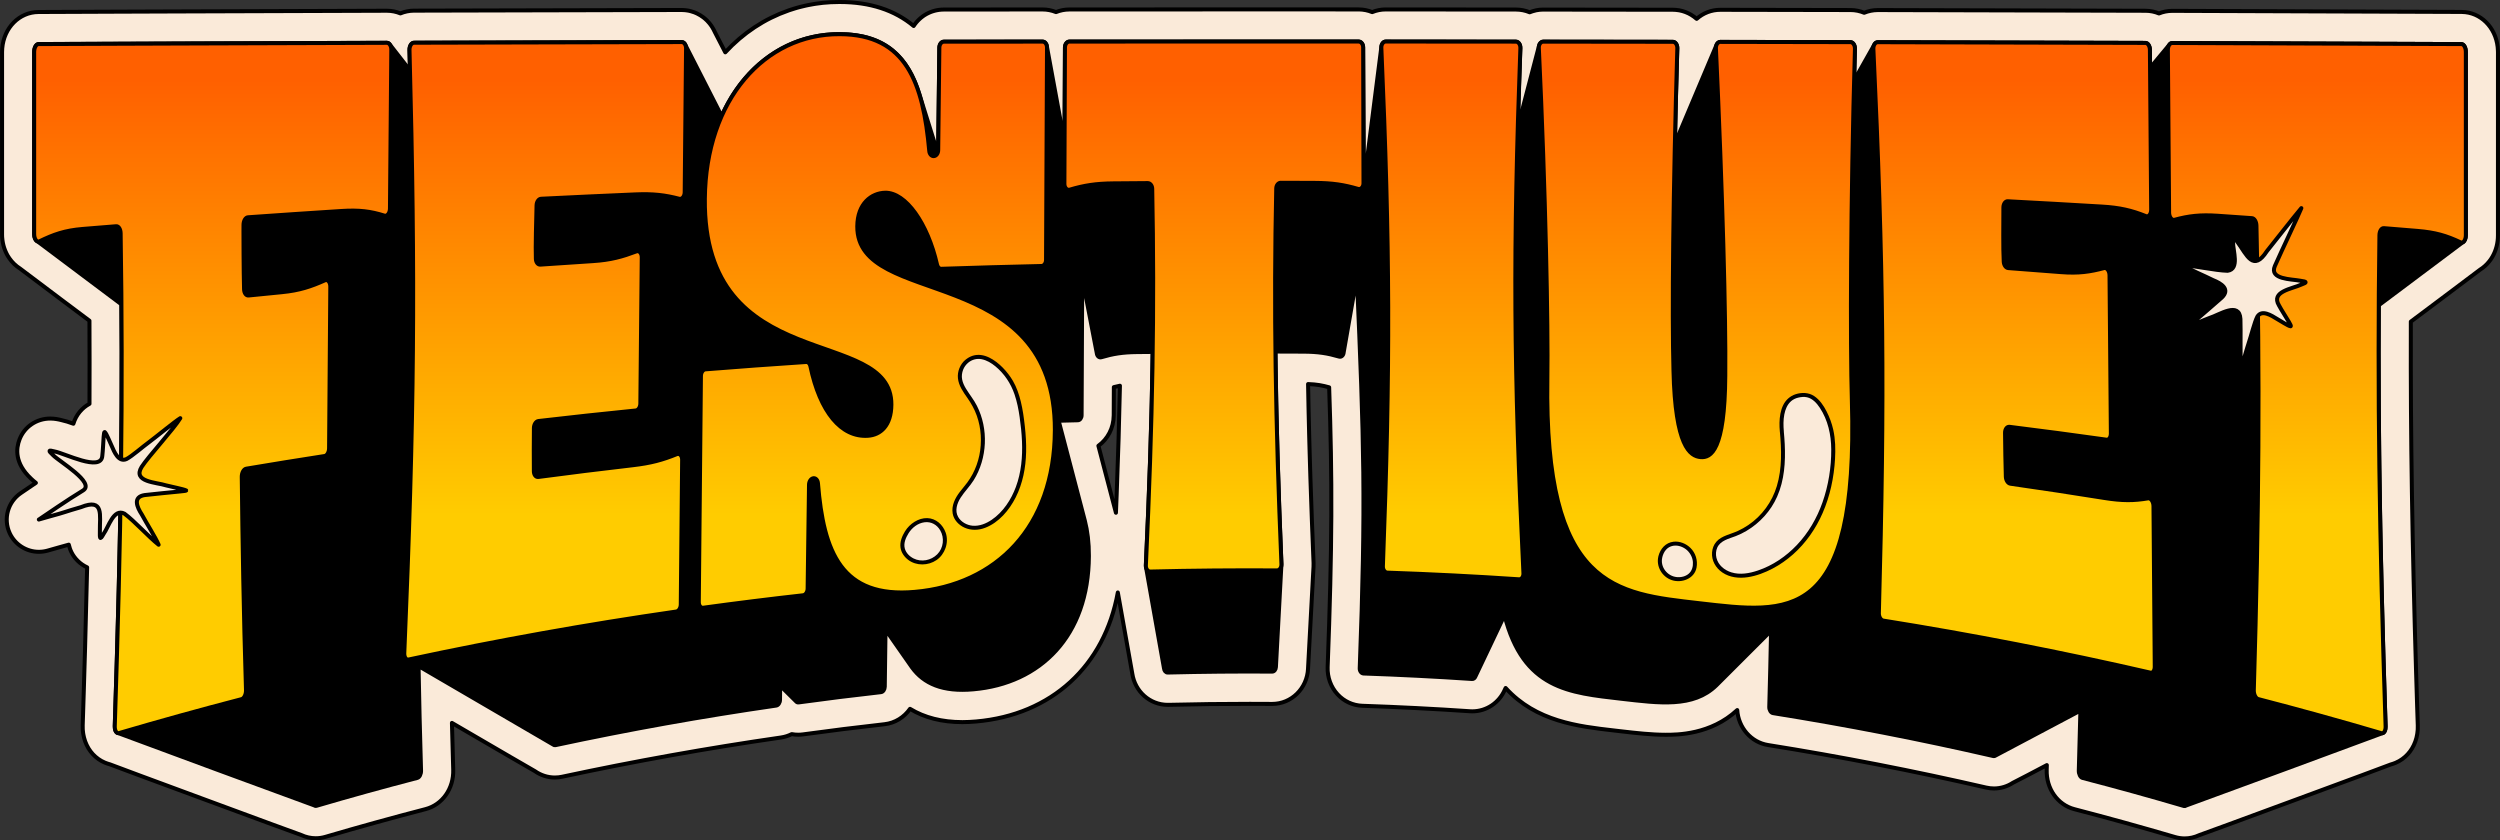 <svg xmlns="http://www.w3.org/2000/svg" xmlns:xlink="http://www.w3.org/1999/xlink" id="Capa_2" data-name="Capa 2" viewBox="0 0 1244.32 418.21"><rect x="0" y="0" width="1244.32" height="418.21" fill="#333333" stroke="none"/><defs><style>      .cls-1 {        fill: url(#Degradado_sin_nombre_4);      }      .cls-1, .cls-2, .cls-3 {        stroke: #000;        stroke-linecap: round;        stroke-linejoin: round;        stroke-width: 2px;      }      .cls-4, .cls-3 {        fill: #faead9;      }    </style><linearGradient id="Degradado_sin_nombre_4" data-name="Degradado sin nombre 4" x1="622.16" y1="364.96" x2="622.16" y2="15.24" gradientUnits="userSpaceOnUse"><stop offset=".31" stop-color="#fc0"></stop><stop offset=".93" stop-color="#ff6000"></stop></linearGradient></defs><g id="logos"><g><path class="cls-3" d="M1243.29,25.24c-.29-10.14-7.18-18.18-16.24-19.19-.62-.07-1.24-.11-1.88-.11-47.69-.2-96.11-.38-143.97-.54h0c-2.3,0-4.54.45-6.62,1.3-1-.42-2.05-.74-3.14-.97-.03,0-.06-.02-.09-.02-.45-.09-.9-.15-1.36-.21-.12-.01-.23-.04-.35-.05-.58-.06-1.16-.09-1.76-.09-44.4-.14-88.81-.26-133.26-.35-.59,0-1.18.03-1.76.09-.32.03-.63.09-.94.14-.26.04-.52.07-.78.12-1.14.23-2.24.56-3.29,1-.52-.22-1.06-.41-1.6-.58,0,0-.02,0-.02,0-.54-.17-1.08-.3-1.63-.42-.02,0-.03,0-.05-.01-1.14-.23-2.31-.35-3.49-.35-21.59-.05-43.18-.09-64.8-.12-4.38,0-8.52,1.59-11.79,4.5-.23-.21-.48-.39-.72-.58-.18-.15-.36-.3-.55-.44-.25-.19-.51-.35-.77-.52-.19-.13-.38-.27-.58-.39-.26-.16-.53-.29-.79-.44-.21-.11-.41-.24-.62-.34-.26-.13-.52-.23-.78-.34-.23-.1-.46-.21-.69-.3-.24-.09-.49-.16-.74-.25-.26-.09-.52-.19-.79-.26-.22-.06-.45-.1-.67-.16-.3-.07-.59-.15-.89-.21-.18-.03-.37-.05-.55-.08-.88-.14-1.78-.22-2.69-.22-21.5-.03-43-.06-64.52-.08h0c-.06,0-.12,0-.18,0-.52,0-1.05.03-1.56.08-.38.04-.76.11-1.14.17-.19.03-.39.05-.58.09-.17.03-.34.09-.51.13-.95.22-1.89.51-2.8.88-.38-.16-.76-.29-1.15-.42-.16-.05-.32-.12-.48-.17-.32-.1-.64-.17-.97-.25-.24-.06-.48-.13-.73-.18-.28-.06-.57-.09-.85-.13-.3-.04-.59-.1-.89-.13-.59-.06-1.18-.09-1.77-.09-21.59-.02-43.18-.04-64.78-.05h0s-.02,0-.03,0c-2.35,0-4.62.46-6.73,1.33-.2-.08-.41-.14-.61-.22-.32-.12-.64-.25-.98-.35-.21-.06-.42-.1-.63-.16-.34-.09-.68-.19-1.03-.26-.2-.04-.4-.06-.6-.09-.37-.06-.74-.13-1.11-.17-.58-.06-1.17-.09-1.76-.09-17.99,0-35.98-.01-53.97-.01h-.19c-29.94,0-59.88,0-89.81.03-.59,0-1.17.03-1.75.09-.23.02-.46.07-.69.1-.34.05-.68.09-1.01.15-.26.05-.51.13-.77.19-.29.07-.59.13-.88.22-.27.08-.53.19-.8.28-.26.09-.53.17-.78.28-2.11-.86-4.38-1.31-6.71-1.31h-.05c-.96,0-32.97.03-49.1.04-.39,0-.78.01-1.17.04-.25.02-.49.04-.73.07-.14.01-.28.02-.42.04-.22.03-.43.07-.65.11-.16.03-.32.05-.48.08-.2.04-.39.09-.59.13-.17.04-.34.07-.51.12-.23.06-.45.13-.67.2-.14.04-.27.08-.41.12-.22.07-.43.16-.64.23-.13.05-.27.09-.4.15-.2.08-.39.17-.59.26-.14.06-.28.12-.42.19-.2.1-.39.2-.59.3-.13.07-.26.13-.39.2-.19.11-.38.23-.57.34-.12.08-.25.15-.37.22-.18.12-.36.24-.53.36-.12.09-.25.17-.37.26-.17.13-.34.26-.5.39-.12.1-.25.19-.36.28-.16.13-.31.27-.46.41-.12.11-.25.21-.36.32-.14.13-.28.28-.42.41-.12.12-.25.24-.36.36-.14.15-.27.3-.4.45-.11.12-.22.24-.33.37-.13.16-.25.32-.38.48-.1.13-.21.26-.31.39-.12.17-.24.34-.35.51-.09.13-.19.26-.27.39-9.45-7.91-21.7-11.91-36.67-11.94h-.47c-1.29,0-2.58.03-3.86.1-.11,0-.22,0-.33.01-1.18.06-2.34.16-3.51.27-.23.02-.45.04-.68.07-1.05.11-2.1.25-3.14.41-.34.05-.69.1-1.03.16-.93.15-1.85.32-2.77.51-.46.09-.91.19-1.37.29-.81.18-1.61.37-2.41.58-.57.14-1.13.3-1.69.45-.43.12-.85.25-1.28.38-.94.28-1.87.58-2.79.89-.1.03-.2.07-.3.11-11.89,4.14-22.59,11.21-31.46,20.82-2.18-4.26-4.09-7.99-5.22-10.14-.11-.25-.24-.49-.36-.74-.06-.13-.12-.26-.19-.39-.25-.47-.51-.93-.79-1.37-.12-.19-.25-.37-.38-.56-.18-.26-.36-.51-.54-.75-.17-.22-.33-.43-.51-.64-.19-.22-.38-.43-.58-.64-.16-.18-.31-.37-.48-.54-.19-.2-.4-.37-.6-.55-.1-.1-.21-.19-.31-.29-.27-.24-.54-.47-.83-.69-.07-.06-.15-.11-.22-.16-.94-.71-1.94-1.33-2.99-1.83-.09-.04-.18-.09-.27-.13-.33-.15-.66-.3-1-.43-.11-.04-.22-.08-.33-.12-.52-.19-1.05-.36-1.6-.5-.25-.07-.49-.13-.74-.19-.23-.05-.46-.09-.69-.13-.32-.06-.64-.1-.96-.14-.19-.02-.37-.05-.56-.06-.52-.05-1.04-.08-1.57-.08-44.41.09-88.82.2-133.22.33-.29,0-.57.03-.86.04-.3.02-.59.02-.89.05-.32.03-.64.1-.96.15-.25.04-.51.06-.76.12-.27.05-.53.14-.8.2-.29.07-.59.14-.88.22-.31.09-.6.22-.9.33-.24.09-.48.16-.71.26-2.1-.87-4.36-1.32-6.7-1.33-.01,0-.03,0-.04,0h0c-35.03.11-70.06.23-105.08.36l-29.62.11c-12.89.05-25.78.1-38.67.16-9.6.04-17.23,7.84-18.07,18.08-.05.62-.08,1.24-.08,1.87v90.6c0,.09,0,.17,0,.26,0,.37.01.75.03,1.12,0,.14.03.28.04.43.02.32.05.64.09.95.02.14.04.29.06.43.04.31.09.62.14.92.03.15.06.29.09.44.06.29.12.59.2.88.04.16.08.31.12.46.07.27.15.54.24.81.05.17.11.33.17.5.08.24.17.49.27.73.07.18.14.36.22.54.09.21.18.42.28.63.09.2.18.39.28.59.09.18.18.35.27.52.08.14.15.29.23.43.04.08.09.15.14.22.05.09.11.18.17.27.17.27.34.54.52.8.03.04.06.08.08.12,1.44,2.08,3.24,3.79,5.28,5.07,2.65,2.04,8.07,6.11,19.97,15.04,6.65,4.99,11.31,8.48,14.61,10.95.08,13.8.08,27.47.02,41.36-3.77,2.02-6.69,5.53-8.01,9.91-2.14-.77-4.02-1.39-5.88-1.78-1.61-.41-3.48-.8-5.62-.8-6.83,0-12.83,4.05-15.28,10.31-1.86,4.75-2.38,11.97,5.59,19.5.76.75,1.59,1.46,2.52,2.2-1.87,1.26-3.56,2.41-4.91,3.33-1.07.73-1.93,1.31-2.49,1.69-6.55,4.38-8.93,12.87-5.63,20.02,2.67,5.77,8.42,9.28,14.52,9.28,1.45,0,2.92-.2,4.38-.61l5.49-1.56c2.15-.57,3.73-1.02,5.02-1.4.58,2.59,1.8,5.4,4.36,7.98,1.4,1.41,3.02,2.51,4.77,3.32-.28,12.5-.62,25.55-1.01,39.31-.03.94-.05,1.87-.08,2.82-.04,1.31-.08,2.64-.12,3.96-.05,1.54-.09,3.09-.14,4.64-.03.92-.05,1.84-.08,2.76-.07,2.21-.13,4.44-.2,6.69-.01.33-.02.66-.03.99-.18,5.69-.36,11.5-.55,17.44,0,.04,0,.08,0,.13-.02.61,0,1.22.02,1.82.01.22.04.43.05.64.04.43.08.86.14,1.28.03.23.07.45.11.67.07.42.16.84.26,1.25.05.19.09.38.14.57.14.52.3,1.03.47,1.53.02.07.04.13.07.2,1.74,4.78,5.19,8.53,9.68,10.45.12.05.23.09.35.14.35.14.7.27,1.06.39.25.08.5.16.75.23.13.04.25.08.38.11,5.02,1.93,17,6.35,47.51,17.62,12.21,4.51,24.41,9.01,33.58,12.39,7.29,2.69,11.54,4.25,14.19,5.18,2.26,1.07,4.73,1.62,7.24,1.62,1.62,0,3.24-.23,4.79-.69,16.48-4.85,33.25-9.49,49.83-13.8,8.42-2.18,14.09-10.25,13.8-19.61-.23-7.76-.45-15.5-.64-23.31,26.64,15.54,37,21.57,41.3,24.01,2.9,2.05,6.37,3.17,9.92,3.17,1.22,0,2.45-.13,3.6-.38,35.9-7.7,72.54-14.27,108.92-19.53,1.92-.28,3.73-.86,5.38-1.69,1.05.2,2.13.3,3.22.3.78,0,1.58-.05,2.36-.16,13.45-1.85,27.12-3.56,40.65-5.07,5.23-.59,9.74-3.48,12.65-7.65,7.19,4.39,15.9,6.61,26.04,6.61,2.21,0,4.53-.11,6.86-.32,37.71-3.29,63.97-27.83,70.53-64.21,2.48,14.01,6.6,37.02,7.2,40.38,1.33,8.92,8.76,15.55,17.6,15.55.13,0,.3,0,.43,0,13.44-.33,27.07-.5,40.52-.5,3.67,0,7.33.01,11,.04h.12c9.53,0,17.35-7.69,17.81-17.51h-.01c.15-2.52.62-11.28,2.42-44.94,0,0,.28-5.17.28-5.23,0-.11,0-.21.02-.32,0-.11.01-.22.02-.33.03-.59.04-1.19.02-1.78-.62-14.92-1.14-29.03-1.58-42.53,0-.02,0-.04,0-.06-.06-1.86-.12-3.7-.17-5.53,0-.25-.01-.49-.02-.74-.05-1.59-.1-3.18-.14-4.76-.01-.45-.03-.9-.04-1.35-.04-1.33-.08-2.66-.11-3.99-.02-.72-.04-1.43-.06-2.15-.03-1.02-.05-2.05-.08-3.06-.03-.99-.05-1.98-.07-2.97-.02-.7-.03-1.4-.05-2.09-.03-1.27-.06-2.53-.09-3.79,0-.39-.02-.79-.03-1.18-.03-1.52-.07-3.04-.1-4.55,0-.1,0-.2,0-.29-.07-3.38-.13-6.73-.19-10.05,4.4.16,7.21.7,10.49,1.63,1.58,46.19,1.54,78.27-.75,139.26-.2,5.01,1.61,9.96,4.96,13.57,3.25,3.5,7.62,5.51,12.34,5.67,17.77.61,35.78,1.52,53.56,2.72.35.02.8.04,1.15.04,7.05,0,13.39-4.26,16.22-10.87.11-.23.23-.47.36-.74,15.13,16.67,36.04,19.08,53.93,21.14l3.62.42c7.32.84,14.88,1.72,22.13,1.72,5.59,0,22.4,0,35.59-12.3.59,8.74,6.89,16.05,15.29,17.4,36.29,5.8,72.84,12.93,108.64,21.18,1.27.29,2.57.44,3.87.44,3.34,0,6.62-.99,9.42-2.83,3.91-1.97,10.29-5.31,16.88-8.8-.02.79-.05,1.58-.07,2.37-.26,9.34,5.4,17.38,13.79,19.57,16.7,4.34,33.55,9.01,50.05,13.86,1.56.46,3.18.7,4.81.7h0c2.51,0,4.97-.56,7.24-1.62,2.65-.92,6.9-2.49,14.2-5.18,9.17-3.38,21.38-7.88,33.59-12.38,30.51-11.26,42.49-15.68,47.52-17.62.12-.03.24-.08.37-.11.26-.07.53-.15.78-.24.36-.12.7-.25,1.05-.39.12-.05.24-.09.36-.15,4.51-1.93,7.96-5.69,9.69-10.48,0-.02.01-.04.02-.06.2-.54.37-1.1.52-1.67.04-.16.08-.32.12-.49.11-.44.2-.89.27-1.34.03-.2.07-.4.1-.6.06-.45.11-.91.15-1.37.01-.19.04-.38.05-.57.03-.65.05-1.3.02-1.96-.09-2.77-.18-5.52-.27-8.25-.02-.5-.03-.98-.05-1.48-.07-2.28-.14-4.55-.21-6.81-.01-.45-.03-.89-.04-1.34-.07-2.41-.15-4.81-.22-7.19,0-.17-.01-.35-.02-.52-1.96-65.64-2.8-119.1-2.65-171.41,0-.46,0-.92,0-1.38,0-.87,0-1.75,0-2.62,3.22-2.41,7.84-5.87,14.53-10.88,11.89-8.91,17.3-12.97,19.94-14.99,1.72-1.07,3.26-2.45,4.56-4.1.03-.03.06-.07.08-.1.19-.25.38-.5.56-.76.07-.09.13-.19.2-.28.14-.21.28-.42.41-.64.09-.15.18-.29.27-.44.04-.06.08-.12.11-.18.06-.11.11-.22.17-.32.12-.22.24-.45.35-.67.08-.15.15-.31.22-.46.12-.25.23-.51.34-.76.06-.14.11-.28.17-.42.11-.28.21-.57.31-.86.04-.12.09-.25.12-.37.1-.31.19-.63.28-.95.03-.11.06-.22.09-.33.09-.34.16-.68.23-1.03.02-.1.04-.2.06-.3.07-.36.12-.72.17-1.08.01-.09.03-.19.04-.28.05-.37.08-.75.1-1.12,0-.09.02-.17.02-.26.03-.46.04-.93.04-1.4V25.88h0c0-.22-.02-.43-.03-.64ZM554.33,206.79l.06-14.11c1.01-.27,2-.5,3.03-.69-.35,17.1-.88,34.86-1.62,53.99-.03.66-.05,1.31-.08,1.97-.07,1.89-.15,3.8-.23,5.72-.02.51-.04,1.03-.06,1.54-.02-.07-7.39-28.21-8.73-33.33,4.6-3.31,7.58-8.81,7.62-15.09Z"></path><g><g><path class="cls-2" d="M1225.1,21.94c-47.96-.2-95.93-.38-143.9-.54-.6,0-1.15.38-1.54.99-.14.14-9.39,11.27-9.51,11.44-.02-3-.05-5.99-.07-8.99-.02-1.92-1.02-3.48-2.25-3.48-44.4-.14-88.8-.26-133.21-.36-.77,0-1.43.57-1.82,1.41-.1.15-9.89,17.5-9.97,17.67.13-5.21.27-10.46.42-15.75.05-1.81-.97-3.35-2.25-3.35-21.59-.05-43.18-.09-64.77-.12-.88,0-1.63.72-1.97,1.75-.08.15-20.49,48.55-20.55,48.72-.03.05-.06.1-.09.16.33-15.04.73-30.94,1.21-47.45.05-1.74-.97-3.21-2.24-3.21-21.5-.03-43-.06-64.49-.08-1.03,0-1.87.95-2.12,2.21-.05.15-10.45,39.93-10.48,40.09-.02.07-.05.13-.07.21.35-12.47.78-25.51,1.29-39.37.06-1.7-.96-3.15-2.23-3.15-21.59-.02-43.18-.04-64.76-.05-1.17,0-2.11,1.21-2.19,2.71-.02.1-5.09,39.91-8.69,68.25h0c-.06-22.53-.32-45.51-.38-68.05,0-1.61-1-2.92-2.23-2.92-47.98-.02-95.97-.01-143.95.02-1.23,0-2.22,1.32-2.23,2.94-.07,15.77-.13,31.54-.2,47.31,0-.02,0-.04-.01-.06-.02-.16-8.73-47.54-8.77-47.7-.16-1.41-1.06-2.49-2.17-2.49-16.38.01-32.75.03-49.13.04-1.22,0-2.22,1.33-2.24,2.96-.19,17-.39,34-.58,51,0,.48-.1.93-.26,1.34-.04-.12-9.04-28.89-9.08-29.01-5.65-18.36-16.71-30-39.66-30.04-25.6-.15-47.41,15.23-58.77,40.77-.07-.16-17.93-35.15-18.02-35.3-.38-.92-1.08-1.54-1.89-1.53-44.41.09-88.81.2-133.21.33-1.27,0-2.3,1.66-2.25,3.61.09,3.45.17,6.85.26,10.21-.08-.12-9.78-12.61-9.92-12.75-.4-.64-.96-1.04-1.58-1.04-35.03.11-70.05.22-105.07.36-9.87.04-19.75.08-29.62.11-12.89.05-25.78.1-38.67.16-1.22,0-2.22,1.77-2.22,3.95v90.6c0,1.8.67,3.18,1.55,3.6.16.17,41.71,31.34,41.89,31.43.5,66.14-.61,126.48-3.32,209.95-.06,1.9.67,3.31,1.67,3.43.15.09,97.61,36.08,97.78,36.09.25.17.54.23.84.14,16.72-4.92,33.5-9.56,50.33-13.93,1.04-.27,1.88-1.94,1.82-3.64-.56-18.4-.95-35.65-1.24-52,.03.01,66.93,39.04,67.06,39.09.29.24.63.35,1.01.27,36.47-7.83,73.15-14.4,109.97-19.72,1.01-.15,1.85-1.42,1.87-2.85.02-2.35.04-4.71.07-7.06.03.03.06.06.09.08.07.09,7.74,7.68,7.83,7.75.32.38.76.59,1.24.52,13.66-1.88,27.35-3.59,41.04-5.12,1.01-.11,1.85-1.32,1.87-2.7.13-9.48.25-18.96.38-28.44.03.04.06.09.1.14.06.08,13.01,18.61,13.07,18.69,5.89,8.11,15.31,12.28,30.53,10.91,33.27-2.9,57.37-26.45,57.52-66.36.03-6.63-.7-12.45-2.02-17.58-.03-.11-13-49.63-13.03-49.74,0,0,0,0,0,0,3.19-.08,6.38-.17,9.57-.24,1.02-.02,1.84-1.13,1.85-2.47.1-22.87.21-45.73.31-68.6.01.08,7.23,37.62,7.27,37.76.16,1.34,1.14,2.27,2.19,1.96,5.86-1.74,10.68-2.52,17.88-2.59,2.58-.02,5.16-.04,7.74-.07-.45,32.63-1.57,66.81-3.41,106.25-.01.29.02.57.06.83,0,.09,8.97,50.38,8.99,50.46.12,1.16.89,2.06,1.83,2.04,17.34-.43,34.68-.59,52.02-.47.99,0,1.78-1.01,1.84-2.26.01-.08,2.69-50.23,2.7-50.31.01-.08,0-.17.01-.25.03-.21.04-.42.03-.63-1.63-39.26-2.62-73.33-2.99-105.85,4.63,0,9.26.03,13.89.05,7.4.03,12.05.78,17.88,2.48,1.09.32,2.12-.7,2.21-2.13.03-.13,6.55-37.41,6.56-37.55,3.56,82.55,4.53,112.04,1.43,194.77-.06,1.38.8,2.58,1.86,2.62,18.03.62,36.06,1.53,54.07,2.74.71.05,1.31-.44,1.61-1.19.04-.08,14.45-30.41,14.49-30.5,0-.02.02-.03.03-.04,9.37,36.8,32.29,38.57,58.13,41.57,18.92,2.17,35.79,4.53,47.27-6.63.08-.08,27.19-27.16,27.28-27.24,0,0,0,0,0,0-.23,11.98-.53,24.54-.9,37.94-.04,1.49.81,2.9,1.86,3.07,36.75,5.88,73.35,13.01,109.73,21.39.37.08.71-.01.99-.24.14-.05,42.21-22.37,42.28-22.41-.23,9.67-.5,19.6-.8,29.88-.05,1.69.79,3.36,1.82,3.63,16.91,4.39,33.76,9.06,50.56,14,.31.09.59.02.84-.14.18-.01,97.66-35.99,97.81-36.08,1-.12,1.73-1.53,1.67-3.43-2.64-80.97-3.78-144.49-3.41-209.58.15-.08,41.64-31.17,41.8-31.34.88-.41,1.55-1.8,1.55-3.6V25.89c0-2.18-.99-3.94-2.22-3.95Z"></path><path class="cls-1" d="M525.03,214.22c-.18,48.33-29.38,76.86-69.67,80.37-36.51,3.28-45.48-19.72-48.24-54.06-.12-1.52-1.06-2.61-2.19-2.51-1.23.11-2.23,1.55-2.26,3.22-.23,17.25-.46,34.51-.69,51.77-.02,1.67-1.03,3.14-2.26,3.28-16.59,1.86-33.16,3.93-49.71,6.2-1.23.17-2.22-1.09-2.2-2.81.35-37.52.7-75.03,1.06-112.55.01-1.72,1.03-3.2,2.26-3.3,16.69-1.34,33.4-2.56,50.11-3.66,1-.06,1.85.8,2.12,2.08,4.78,22.84,15.36,35.59,28.69,34.64,6.17-.43,11.54-4.93,11.62-15.48.26-40.02-93.74-13.15-92.85-102.51.47-49.24,29.78-82.11,67.15-81.89,33.17.06,41.52,24.32,44.55,58.12.13,1.49,1.06,2.6,2.19,2.58,0,0,.01,0,.02,0,1.22-.02,2.23-1.36,2.24-3,.19-17,.39-34,.58-51,.02-1.64,1.02-2.96,2.24-2.96,16.38-.02,32.75-.03,49.13-.04,1.23,0,2.21,1.32,2.21,2.94-.16,35.25-.32,70.5-.48,105.75,0,1.62-1.01,2.96-2.24,2.99-16.64.38-33.27.84-49.9,1.4-.99.03-1.84-.81-2.12-2.07-4.64-20.5-15.59-36.05-25.86-35.79-6.71.17-13.74,5.3-13.83,16.69-.34,41.45,98.66,17.18,98.34,101.61ZM676.24,20.67c-47.98-.02-95.97-.01-143.95.02-1.23,0-2.22,1.32-2.23,2.94-.09,22.65-.19,45.3-.28,67.94,0,1.87,1.3,3.24,2.69,2.83,7.1-2.11,12.94-3.05,21.66-3.13,5.71-.05,11.43-.1,17.14-.14,1.21,0,2.2,1.25,2.22,2.84,1.16,60.02.22,114.85-3.16,187.46-.08,1.68.94,3.08,2.23,3.05,21-.52,42-.71,63.01-.57,1.29,0,2.31-1.4,2.24-3.07-3.01-72.39-3.85-127.13-2.59-187.03.03-1.58,1.02-2.85,2.23-2.84,5.62.01,11.24.03,16.86.06,8.96.04,14.6.95,21.65,3,1.38.4,2.7-.97,2.69-2.83-.06-22.53-.12-45.07-.17-67.6,0-1.61-1-2.92-2.23-2.92ZM756.73,23.87c.06-1.7-.96-3.15-2.23-3.15-21.59-.02-43.18-.04-64.76-.05-1.27,0-2.28,1.42-2.21,3.1,4.32,99.98,4.53,157.89.77,258.08-.07,1.67.96,3.13,2.25,3.17,21.84.75,43.67,1.85,65.49,3.32,1.29.09,2.3-1.29,2.22-2.99-4.92-101.93-5.22-160.21-1.52-261.48ZM921.02,20.97c-21.59-.05-43.18-.09-64.77-.12-1.27,0-2.27,1.48-2.19,3.23,3.33,72.51,4.95,133.72,4.66,162.92-.23,37.37-7.21,40.96-12.25,40.52-5.33-.46-12.66-5.28-13.53-43.06-.79-28.24-.2-88.53,1.91-160.45.05-1.74-.97-3.21-2.24-3.21-21.5-.03-43-.06-64.49-.08-1.27,0-2.28,1.44-2.2,3.14,3.42,73.04,4.64,138.52,4.25,164.64-1.62,104.7,33.92,106.9,75.79,111.76,44.12,5.06,79.09,11.01,75.77-100.92-.82-27.88-.68-97.2,1.53-175.02.05-1.81-.97-3.35-2.25-3.35ZM1225.1,21.94c-47.96-.2-95.93-.38-143.9-.54-1.23,0-2.21,1.56-2.19,3.49.2,26.97.41,53.94.61,80.91.01,2.22,1.34,3.97,2.71,3.6,7.03-1.92,12.83-2.6,21.49-2.01,5.68.39,11.35.79,17.03,1.19,1.2.08,2.19,1.73,2.24,3.69,1.72,74.39,1.29,142.49-1.31,231.28-.06,2.05.95,4.07,2.21,4.4,20.48,5.32,40.89,10.97,61.23,16.96,1.25.37,2.23-1.19,2.16-3.39-3.11-95.32-4.14-166.45-3.07-244.43.03-2.05,1-3.63,2.2-3.53,5.57.45,11.14.91,16.71,1.37,8.88.74,14.46,2.36,21.43,5.68,1.37.65,2.67-1.09,2.67-3.6V25.89c0-2.18-.99-3.94-2.22-3.95ZM192.58,21.31c-35.03.11-70.05.22-105.07.36-9.87.04-19.75.08-29.62.11-12.89.05-25.78.1-38.67.16-1.22,0-2.22,1.77-2.22,3.95v90.6c0,2.52,1.31,4.27,2.69,3.6,6.97-3.39,12.55-5.4,21.42-6.13,5.58-.46,11.15-.91,16.73-1.36,1.19-.09,2.17,1.48,2.2,3.53,1.24,81.13.28,147.27-2.92,245.34-.07,2.2.91,3.76,2.16,3.39,20.25-5.95,40.57-11.58,60.95-16.88,1.26-.33,2.27-2.35,2.21-4.41-1.19-39.16-1.76-73.99-2.11-106.22-.02-2.03.98-3.86,2.22-4.07,12.99-2.19,25.99-4.29,39.01-6.31,1.22-.19,2.22-1.91,2.23-3.84.2-26.82.41-53.63.61-80.45.02-2.24-1.29-3.78-2.67-3.17-7.01,3.11-12.62,5.05-21.5,5.91-5.53.54-11.05,1.09-16.58,1.65-1.17.12-2.13-1.25-2.18-3.15-.26-8.39-.29-28.81-.29-28.81,0-1.07.01-2.13.02-3.2.01-2,1.01-3.69,2.23-3.77,15.47-1.09,30.96-2.14,46.45-3.13,8.88-.57,14.48.12,21.44,2.31,1.39.44,2.75-1.28,2.77-3.49.22-26.37.45-52.73.67-79.1.01-1.89-.97-3.42-2.19-3.42ZM339.28,20.94c-44.41.09-88.81.2-133.21.33-1.27,0-2.3,1.66-2.25,3.61,3,116.26,2.4,182.71-2.6,300.25-.08,1.96.91,3.4,2.17,3.13,44.17-9.48,88.6-17.44,133.19-23.88,1.23-.18,2.24-1.72,2.26-3.46.23-24.03.46-48.07.68-72.1.02-1.99-1.28-3.34-2.67-2.78-7.12,2.9-12.99,4.49-21.94,5.52-15.68,1.81-31.35,3.76-47,5.84-1.2.16-2.17-1.09-2.19-2.84-.08-6.23-.04-14.69.02-21.48.02-1.81,1.02-3.37,2.25-3.52,16.14-1.88,32.3-3.63,48.47-5.25,1.23-.12,2.24-1.64,2.26-3.39.23-24.29.47-48.58.7-72.87.02-2.03-1.29-3.45-2.68-2.93-7.04,2.65-12.68,4.26-21.61,4.84-8.75.56-17.49,1.15-26.23,1.75-1.16.08-2.12-1.15-2.18-2.85-.24-6.11.18-19.54.34-26.63.04-1.78,1.04-3.24,2.25-3.3,15.63-.77,31.27-1.5,46.91-2.17,8.94-.38,14.78.33,21.85,2.18,1.37.36,2.7-1.18,2.72-3.17.23-23.9.45-47.81.68-71.71.02-1.73-.97-3.13-2.19-3.13ZM999.37,100.18c15.62.83,31.24,1.71,46.84,2.64,8.92.53,14.76,1.91,21.84,4.75,1.38.55,2.67-1.01,2.65-3.22-.21-26.5-.42-53.01-.63-79.51-.02-1.92-1.02-3.48-2.25-3.48-44.4-.14-88.8-.26-133.21-.36-1.27,0-2.27,1.55-2.18,3.37,5.07,108.81,5.69,172.26,2.73,280.81-.05,1.81.98,3.52,2.25,3.72,44.51,7.12,88.84,15.75,132.9,25.9,1.21.28,2.19-1.05,2.17-2.97-.21-26.65-.42-53.3-.63-79.95-.02-2.21-1.33-4.08-2.7-3.84-7.02,1.2-12.82,1.25-21.72-.18-15.58-2.51-31.19-4.88-46.82-7.11-1.19-.17-2.19-1.71-2.25-3.5-.2-6.34-.32-14.92-.39-21.79-.02-1.83.96-3.17,2.19-3.02,16.12,2.01,32.22,4.15,48.3,6.41,1.22.17,2.2-1.22,2.18-3.11-.22-26.25-.44-52.5-.67-78.75-.02-2.19-1.35-3.92-2.73-3.56-6.98,1.84-12.57,2.72-21.48,2.01-8.73-.69-17.46-1.36-26.2-2.01-1.16-.09-2.14-1.47-2.24-3.2-.36-6.23-.19-19.78-.17-26.95.01-1.8.98-3.18,2.19-3.11Z"></path><g><path class="cls-4" d="M481.2,179.8h0c-2.45,2.06-3.77,5.39-3.4,8.57.48,4.08,3.42,7.37,5.68,10.8,8.14,12.38,7.58,29.86-1.33,41.69-1.69,2.24-3.63,4.29-5.1,6.68-1.46,2.39-2.42,5.25-1.86,8,.87,4.25,5.34,7.1,9.67,7.15,4.33.05,8.42-2.16,11.69-5.01,6.54-5.69,10.46-13.96,12.12-22.47,1.66-8.51,1.2-17.3.09-25.89-.8-6.2-1.98-12.46-4.79-18.04-3.57-7.09-14.45-18.48-22.77-11.48Z"></path><path d="M480.49,179.1c-2.6,2.19-4.06,5.8-3.7,9.19.4,3.71,2.59,6.75,4.67,9.72,1.95,2.78,3.6,5.7,4.73,8.92s1.76,6.42,1.96,9.74c.41,6.63-.92,13.4-4.05,19.28-.78,1.46-1.66,2.87-2.65,4.21-1.17,1.59-2.49,3.07-3.69,4.64-2.36,3.08-4.28,6.83-3.58,10.82.56,3.19,3.06,5.77,5.96,7.04,3.26,1.43,6.88,1.31,10.18.05,6.81-2.6,11.99-8.77,15.21-15.12,3.54-7,5.02-14.81,5.2-22.61.1-4.3-.17-8.6-.65-12.87s-1.01-8.17-1.98-12.16c-.87-3.57-2.08-7.16-3.93-10.35-1.4-2.41-3.15-4.65-5.1-6.64-3.72-3.78-9.31-7.63-14.89-5.91-1.38.42-2.59,1.16-3.7,2.07-.99.82.43,2.23,1.41,1.41,1.87-1.55,4.26-2.21,6.66-1.75,2.55.5,4.87,1.89,6.85,3.52,4.45,3.67,7.68,8.5,9.54,13.94,1.26,3.68,2.01,7.51,2.56,11.35s1,8.04,1.17,12.08c.32,7.67-.36,15.45-3.04,22.69-2.35,6.33-6.33,12.46-11.98,16.32-2.8,1.91-6.14,3.29-9.59,2.98-2.84-.25-5.73-1.86-7.16-4.36-1.78-3.12-.56-6.8,1.24-9.61,1.94-3.03,4.54-5.57,6.46-8.63,3.44-5.48,5.29-11.9,5.58-18.35s-1.03-12.94-3.92-18.69c-1.54-3.06-3.72-5.67-5.48-8.58-.87-1.44-1.6-2.96-1.91-4.62-.3-1.57-.1-3.2.46-4.69.52-1.4,1.43-2.65,2.57-3.61.99-.83-.43-2.24-1.41-1.41Z"></path></g><g><path class="cls-4" d="M451.32,264.92h0c-1.32,2.16-2.4,4.62-2.17,7.14.35,3.78,3.72,6.8,7.43,7.62,4,.88,8.45-.53,11.12-3.64,2.67-3.1,3.39-7.79,1.68-11.5-3.95-8.57-13.82-6.57-18.06.39Z"></path><path d="M450.46,264.42c-1.48,2.43-2.65,5.23-2.25,8.13.35,2.49,1.86,4.62,3.84,6.12,4.06,3.07,9.95,2.93,14.09.09s6.29-8.65,4.56-13.61c-1.4-4.01-4.81-7.13-9.17-7.27s-8.74,2.77-11.06,6.54c-.68,1.1,1.05,2.1,1.73,1.01,1.73-2.8,4.62-5.04,7.94-5.48s6.19,1.2,7.83,4.01c2.2,3.78,1.65,8.8-1.46,11.92s-7.94,4-11.76,2.1c-2.03-1.01-3.79-2.74-4.4-4.97-.72-2.66.49-5.35,1.85-7.58.67-1.1-1.06-2.11-1.73-1.01Z"></path></g><g><path class="cls-4" d="M886.89,214.79h0c1.01,10.99,1.17,22.51-3.47,32.53-3.97,8.58-11.43,15.48-20.29,18.78-2.85,1.06-5.98,1.86-8.02,4.11-2.53,2.8-2.57,7.32-.58,10.53s5.65,5.13,9.38,5.66c3.74.53,7.55-.21,11.13-1.4,11.45-3.8,21.07-12.26,27.35-22.56,6.27-10.31,9.35-22.36,9.99-34.41.28-5.24.11-10.57-1.31-15.62-1.54-5.48-5.9-15.62-12.73-15.78-10.82-.26-12.23,9.77-11.45,18.17Z"></path><path d="M885.89,214.79c.83,9.02,1.14,18.37-1.5,27.14-2.37,7.88-7.38,14.79-14.21,19.41-1.64,1.11-3.37,2.08-5.17,2.91s-3.77,1.42-5.65,2.16-3.74,1.68-5.08,3.23-1.98,3.36-2.14,5.33c-.32,4.05,1.84,7.74,5.12,9.97,3.71,2.53,8.31,3,12.65,2.35s8.57-2.3,12.44-4.33c3.65-1.92,7.04-4.32,10.12-7.05,6.37-5.66,11.33-12.79,14.72-20.59,3.69-8.48,5.62-17.63,6.16-26.85.28-4.88.18-9.83-.89-14.62-.71-3.17-1.87-6.27-3.35-9.15s-3.42-5.75-6.16-7.57-6.2-1.89-9.24-.9c-2.76.9-4.94,2.88-6.2,5.49s-1.73,5.71-1.8,8.67c-.03,1.47.04,2.94.17,4.4.05.54.42,1,1,1,.5,0,1.05-.46,1-1-.26-2.83-.31-5.74.24-8.54.49-2.48,1.46-4.94,3.42-6.62.97-.83,2.16-1.38,3.39-1.69,1.42-.36,3.06-.53,4.49-.2,2.77.62,4.84,2.93,6.34,5.2,4.06,6.11,5.67,13.47,5.71,20.72.05,8.92-1.39,17.95-4.35,26.36-2.76,7.86-7.01,15.2-12.77,21.26-5.37,5.65-12,10.19-19.41,12.68-4.21,1.42-8.85,2.27-13.18.92-3.46-1.08-6.59-3.6-7.44-7.25-.39-1.67-.29-3.52.42-5.09.78-1.71,2.21-2.84,3.86-3.66,1.73-.86,3.61-1.37,5.4-2.07s3.55-1.55,5.22-2.54c6.68-3.93,12.17-9.96,15.31-17.07,3.62-8.19,4.22-17.28,3.79-26.12-.1-2.11-.26-4.21-.46-6.31-.05-.54-.42-1-1-1-.5,0-1.05.46-1,1Z"></path></g><g><path class="cls-4" d="M826.39,277.15h0c-.77,3.11.34,6.59,2.71,8.74,2.37,2.15,5.89,2.93,8.97,2.05,1.75-.5,3.39-1.54,4.37-3.06.79-1.22,1.13-2.69,1.17-4.14.29-10.24-14.42-14.9-17.22-3.58Z"></path><path d="M825.43,276.88c-1.25,5.05,1.83,10.26,6.7,11.87s11.22-.68,12.28-6.21c.68-3.59-.44-7.34-3.08-9.88-2.17-2.09-5.27-3.38-8.31-3.04-4,.45-6.64,3.5-7.6,7.26-.32,1.25,1.61,1.78,1.93.53.36-1.4.95-2.79,1.92-3.84.84-.91,1.81-1.49,2.97-1.8,2.24-.59,4.69.05,6.68,1.46s3.51,3.93,3.68,6.54c.13,2.11-.38,4.25-1.99,5.7s-3.86,1.95-5.95,1.77c-4.78-.41-8.47-5.08-7.29-9.84.31-1.25-1.62-1.78-1.93-.53Z"></path></g></g><path class="cls-3" d="M1145.44,103.61c-1.32,3.4-9.62,20.71-13.18,28.81-2.87,6.72,8.31,6.47,12.6,7.3,3.68.5,3.45.85.56,1.93-4.49,2.13-15.28,3.36-11.13,10.31,1.46,2.71,3.49,5.75,5.01,8.35.74,1.25,1.1,1.99.81,2.09-1.18-.08-4.99-2.71-6.72-3.63-2.85-1.76-7.62-4.84-9.84-1.18-1.45,2.8-3.07,9.57-4.4,13.46-1.17,3.49-2.55,9.06-3.76,11.77-.42-6.45-.04-17.78-.27-24.07-.51-8.92-10.5-1.99-15.28-.54-2.66.97-8.06,3.45-9.62,3.67-.12-.13.81-.93,2.36-2.26,4.06-3.55,9.18-7.82,13.27-11.5,4.39-4.2-.31-7.1-4.43-8.73-4.23-2.15-12-5.35-15.47-7.51,6.26.36,16.8,2.77,22.79,2.89,6.09-.79,2.61-10.1,2.72-14.23-.44-4.1.42-2.66,2.37.17,4.55,6.27,7.66,14.77,14.49,4.28,5.37-6.64,11.92-15.21,17.12-21.4h.01Z"></path><path class="cls-3" d="M19.34,258.6c3.03-2.03,14.44-9.91,22.01-14.49,6.21-3.85-11.85-14.38-14.89-17.52-2.73-2.52-2.33-2.68.65-1.9,4.9.84,23.22,10.33,23.8,2.26.36-3.05.45-6.71.69-9.72.11-1.45.24-2.27.54-2.18.92.74,2.53,5.08,3.42,6.83,1.32,3.08,3.45,8.34,7.38,6.61,2.79-1.46,8.01-6.07,11.33-8.49,2.97-2.18,12.92-10.34,15.47-11.87-3.36,5.53-15.81,18.97-19.23,24.25-4.71,7.6,7.46,7.66,12.2,9.22,2.73.73,8.58,1.81,9.98,2.52.02.18-1.2.29-3.23.5-5.36.57-12.01,1.13-17.47,1.79-6,.92-3.83,5.99-1.39,9.69,2.22,4.19,6.75,11.27,8.35,15.03-4.92-3.89-12.16-11.92-17-15.46-5.44-2.86-7.94,6.77-10.4,10.09-1.99,3.6-1.87,1.94-1.84-1.51-.12-7.75,2.22-16.49-9.4-11.83-8.21,2.35-7.55,2.48-15.37,4.56l-5.61,1.6Z"></path></g></g></g></svg>